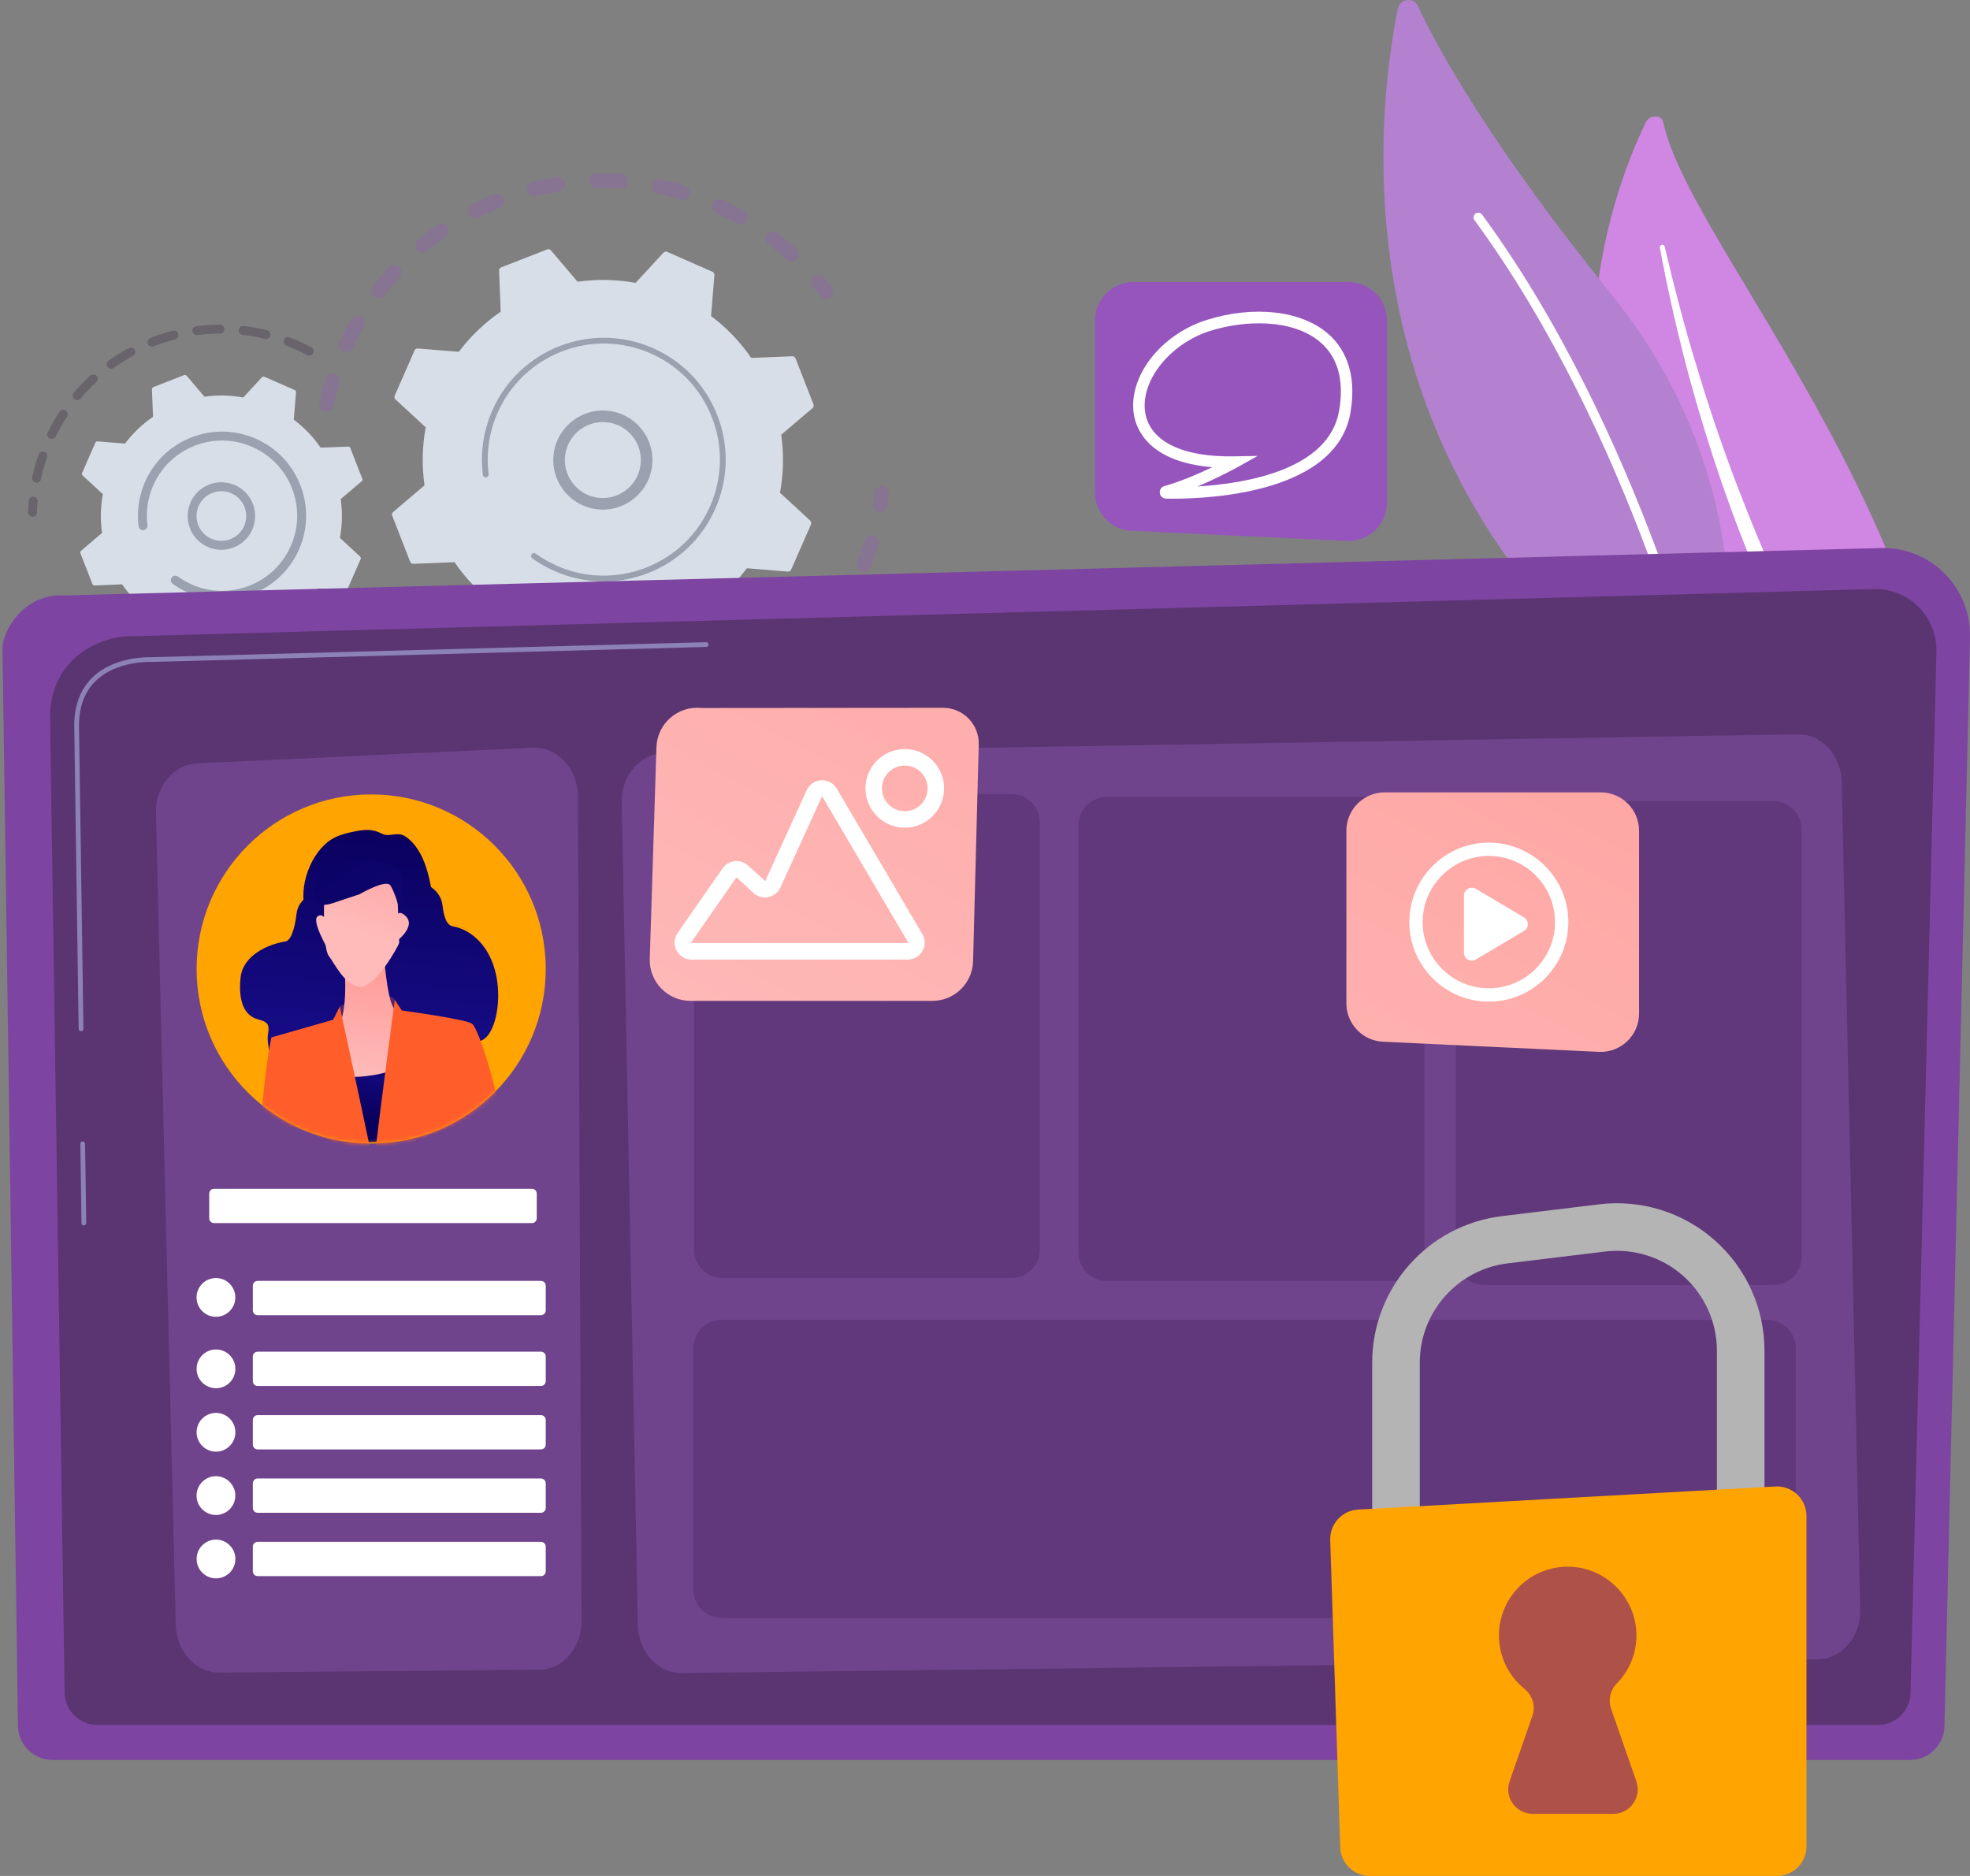<svg xmlns="http://www.w3.org/2000/svg" width="525" height="500" viewBox="0 0 525 500" fill="none"><rect x="0" y="0" width="525" height="500" fill="#808080" stroke="none"/><g clip-path="url(#clip0_6431_11409)"><g opacity="0.3"><path d="M86.437 109.588C85.511 109.29 84.942 108.332 85.147 107.36C85.596 105.232 86.145 103.092 86.778 100.998C87.086 99.979 88.16 99.403 89.179 99.712C89.192 99.715 89.203 99.719 89.214 99.723C90.21 100.044 90.769 101.105 90.465 102.112C89.863 104.101 89.343 106.133 88.915 108.155C88.695 109.195 87.673 109.862 86.632 109.642C86.564 109.627 86.5 109.609 86.437 109.588ZM91.712 93.665C91.64 93.643 91.57 93.614 91.498 93.582C90.531 93.139 90.107 91.995 90.552 91.028C91.463 89.043 92.469 87.078 93.539 85.185C94.063 84.259 95.233 83.934 96.162 84.458C97.089 84.982 97.413 86.157 96.889 87.082C95.871 88.881 94.917 90.748 94.05 92.634C93.64 93.532 92.627 93.96 91.712 93.665ZM100.364 79.299C100.161 79.233 99.963 79.131 99.783 78.995C98.939 78.347 98.781 77.138 99.428 76.295C100.755 74.566 102.176 72.873 103.646 71.264C104.364 70.479 105.582 70.426 106.366 71.142C107.15 71.86 107.206 73.077 106.488 73.862C105.089 75.389 103.742 76.996 102.482 78.64C101.973 79.301 101.117 79.541 100.364 79.299ZM112.012 67.225C111.674 67.116 111.364 66.913 111.121 66.619C110.444 65.8 110.558 64.586 111.379 63.909C113.062 62.52 114.824 61.186 116.616 59.946C117.49 59.342 118.69 59.56 119.295 60.435C119.9 61.309 119.68 62.508 118.806 63.114C117.103 64.291 115.429 65.557 113.831 66.878C113.305 67.311 112.617 67.42 112.012 67.225ZM126.061 58.051C125.588 57.898 125.175 57.564 124.933 57.086C124.455 56.136 124.837 54.979 125.786 54.499C127.729 53.519 129.742 52.609 131.768 51.796C132.755 51.399 133.877 51.877 134.273 52.864C134.67 53.851 134.192 54.971 133.205 55.37C131.279 56.143 129.365 57.008 127.52 57.938C127.048 58.176 126.526 58.202 126.061 58.051ZM141.787 52.215C141.174 52.017 140.674 51.517 140.508 50.847C140.251 49.816 140.881 48.772 141.912 48.513C144.027 47.987 146.191 47.545 148.344 47.202C149.394 47.034 150.381 47.749 150.549 48.799C150.717 49.849 150.003 50.836 148.953 51.004C146.907 51.333 144.851 51.752 142.842 52.252C142.48 52.342 142.117 52.322 141.787 52.215ZM210.338 69.548C210.084 69.466 209.844 69.33 209.635 69.138C208.106 67.745 206.495 66.398 204.849 65.14C204.004 64.494 203.843 63.285 204.489 62.44C205.135 61.595 206.343 61.435 207.189 62.081C208.923 63.407 210.62 64.824 212.229 66.291C213.015 67.007 213.073 68.225 212.355 69.011C211.829 69.588 211.036 69.773 210.338 69.548ZM158.404 50.012C157.644 49.766 157.086 49.059 157.072 48.216C157.051 47.154 157.896 46.273 158.959 46.253C161.138 46.211 163.347 46.262 165.52 46.406C166.581 46.482 167.384 47.393 167.314 48.454C167.244 49.515 166.327 50.318 165.264 50.248C163.199 50.109 161.101 50.061 159.033 50.102C158.815 50.108 158.603 50.074 158.404 50.012ZM196.745 59.719C196.623 59.68 196.505 59.628 196.391 59.564C194.588 58.547 192.715 57.595 190.83 56.733C189.863 56.291 189.437 55.148 189.878 54.181C190.321 53.215 191.463 52.783 192.429 53.23C194.415 54.137 196.384 55.137 198.282 56.208C199.208 56.73 199.537 57.905 199.015 58.831C198.557 59.643 197.598 59.995 196.745 59.719ZM175.098 51.574C174.174 51.276 173.604 50.322 173.809 49.349C174.026 48.309 175.047 47.641 176.087 47.858C178.218 48.305 180.359 48.847 182.449 49.477C182.462 49.48 182.475 49.484 182.488 49.488C183.483 49.809 184.042 50.868 183.739 51.873C183.433 52.892 182.361 53.471 181.34 53.163C179.355 52.567 177.322 52.05 175.296 51.628C175.229 51.613 175.163 51.595 175.098 51.574Z" fill="#9655BD"></path><path d="M219.469 79.522C219.109 79.406 218.777 79.183 218.53 78.858C217.928 78.068 217.301 77.277 216.664 76.507C215.987 75.688 216.101 74.474 216.921 73.797C217.74 73.118 218.956 73.232 219.631 74.053C220.301 74.863 220.961 75.694 221.594 76.526C222.238 77.373 222.074 78.581 221.229 79.223C220.707 79.62 220.048 79.71 219.469 79.522Z" fill="#9655BD"></path></g><g opacity="0.3"><path d="M233.96 136.413C233.076 136.127 232.504 135.234 232.652 134.287C232.803 133.306 232.938 132.306 233.051 131.313C233.171 130.256 234.123 129.495 235.18 129.615C236.241 129.735 236.997 130.689 236.877 131.745C236.759 132.789 236.617 133.842 236.459 134.876C236.296 135.926 235.311 136.647 234.261 136.485C234.156 136.468 234.056 136.444 233.96 136.413Z" fill="#9655BD"></path><path d="M136.852 196.377C136.009 196.104 135.167 195.816 134.328 195.514C133.328 195.152 132.809 194.049 133.169 193.048C133.529 192.048 134.639 191.528 135.634 191.89C137.573 192.589 139.535 193.209 141.49 193.735C142.518 194.013 143.125 195.069 142.848 196.095C142.572 197.123 141.514 197.73 140.487 197.453C139.278 197.128 138.055 196.765 136.852 196.377ZM125.023 191.419C124.919 191.386 124.82 191.344 124.72 191.292C122.816 190.296 120.934 189.209 119.124 188.059C118.227 187.489 117.96 186.299 118.53 185.402C119.1 184.504 120.294 184.236 121.189 184.81C122.906 185.901 124.696 186.934 126.504 187.88C127.447 188.373 127.811 189.537 127.318 190.478C126.877 191.321 125.899 191.702 125.023 191.419ZM150.43 199.409C149.566 199.13 148.994 198.268 149.114 197.335C149.249 196.279 150.212 195.534 151.268 195.667C153.286 195.923 155.342 196.097 157.381 196.181C158.443 196.228 159.268 197.124 159.224 198.185C159.18 199.248 158.281 200.073 157.22 200.029C155.072 199.938 152.908 199.755 150.782 199.486C150.659 199.471 150.543 199.445 150.43 199.409ZM111.321 182.201C111.088 182.125 110.867 182.004 110.668 181.838C109.031 180.45 107.433 178.974 105.92 177.454C105.169 176.701 105.173 175.481 105.928 174.73C106.682 173.979 107.9 173.981 108.651 174.738C110.088 176.18 111.605 177.583 113.161 178.9C113.972 179.587 114.072 180.802 113.384 181.614C112.863 182.227 112.042 182.435 111.321 182.201ZM166.925 199.663C166.217 199.434 165.676 198.802 165.6 198.014C165.499 196.955 166.276 196.015 167.335 195.914C169.359 195.72 171.403 195.438 173.411 195.073C174.457 194.883 175.459 195.576 175.649 196.624C175.839 197.67 175.145 198.672 174.099 198.862C171.985 199.246 169.833 199.545 167.702 199.748C167.431 199.774 167.169 199.743 166.925 199.663ZM183.079 196.294C182.513 196.111 182.039 195.669 181.839 195.06C181.509 194.049 182.061 192.962 183.072 192.631C185.011 191.999 186.945 191.275 188.821 190.484C189.801 190.069 190.93 190.528 191.344 191.51C191.757 192.489 191.297 193.619 190.318 194.032C188.343 194.864 186.306 195.626 184.268 196.292C183.865 196.421 183.452 196.414 183.079 196.294ZM198.111 189.482C197.681 189.342 197.298 189.052 197.049 188.631C196.506 187.716 196.809 186.535 197.722 185.993C199.479 184.952 201.209 183.827 202.868 182.644C203.733 182.028 204.936 182.229 205.553 183.096C206.169 183.963 205.968 185.164 205.101 185.781C203.355 187.022 201.534 188.209 199.687 189.305C199.193 189.598 198.621 189.646 198.111 189.482ZM211.302 179.553C211.003 179.457 210.725 179.286 210.494 179.042C209.765 178.269 209.8 177.049 210.575 176.321C212.06 174.922 213.501 173.444 214.861 171.927C215.572 171.136 216.789 171.069 217.581 171.778C218.373 172.488 218.441 173.704 217.73 174.498C216.299 176.096 214.78 177.651 213.217 179.125C212.686 179.622 211.948 179.762 211.302 179.553ZM221.995 166.968C221.827 166.914 221.664 166.835 221.509 166.732C220.627 166.138 220.395 164.94 220.989 164.06C222.126 162.372 223.207 160.613 224.199 158.833C224.718 157.903 225.893 157.572 226.82 158.089C227.748 158.608 228.082 159.779 227.563 160.709C226.517 162.584 225.38 164.436 224.183 166.213C223.692 166.938 222.79 167.224 221.995 166.968ZM229.655 152.351C229.619 152.338 229.58 152.325 229.543 152.31C228.554 151.923 228.065 150.805 228.452 149.816C229 148.419 229.512 146.987 229.971 145.561C230.137 145.044 230.298 144.528 230.453 144.011C230.757 142.992 231.831 142.413 232.849 142.717C233.886 143.005 234.447 144.096 234.143 145.114C233.98 145.659 233.811 146.201 233.635 146.745C233.15 148.245 232.613 149.751 232.037 151.222C231.665 152.172 230.617 152.661 229.655 152.351Z" fill="#9655BD"></path><path d="M99.96 170.158C99.596 170.04 99.262 169.813 99.015 169.484C98.388 168.652 97.766 167.791 97.168 166.923C96.563 166.049 96.782 164.85 97.659 164.244C98.533 163.641 99.733 163.859 100.338 164.735C100.906 165.558 101.497 166.377 102.093 167.167C102.733 168.016 102.563 169.222 101.714 169.863C101.19 170.256 100.535 170.344 99.96 170.158Z" fill="#9655BD"></path></g><path d="M109.301 149.703C109.441 150.061 109.792 150.29 110.176 150.275L121.121 149.838C124.018 154.054 127.608 157.838 131.819 160.997L130.93 171.907C130.898 172.289 131.114 172.651 131.465 172.804L143.497 178.083C143.849 178.238 144.259 178.151 144.519 177.869L151.945 169.826C157.121 170.785 162.337 170.865 167.402 170.141L174.491 178.491C174.74 178.784 175.146 178.885 175.504 178.747L187.744 173.972C188.102 173.832 188.333 173.481 188.316 173.097L187.881 162.152C192.097 159.255 195.881 155.665 199.04 151.454L209.95 152.343C210.332 152.375 210.694 152.159 210.847 151.808L216.126 139.776C216.281 139.424 216.194 139.014 215.912 138.754L207.869 131.328C208.828 126.152 208.908 120.936 208.185 115.871L216.534 108.78C216.825 108.531 216.928 108.125 216.79 107.767L212.015 95.527C211.875 95.169 211.524 94.94 211.14 94.955L200.195 95.392C197.298 91.176 193.708 87.392 189.497 84.233L190.388 73.323C190.42 72.941 190.206 72.579 189.853 72.426L177.821 67.147C177.469 66.992 177.059 67.079 176.799 67.361L169.373 75.404C164.197 74.445 158.981 74.365 153.916 75.088L146.827 66.739C146.578 66.446 146.172 66.344 145.814 66.483L133.574 71.258C133.216 71.398 132.987 71.749 133.002 72.133L133.437 83.078C129.221 85.975 125.437 89.565 122.278 93.776L111.368 92.885C110.986 92.853 110.624 93.069 110.471 93.42L105.192 105.452C105.037 105.804 105.124 106.214 105.406 106.474L113.449 113.901C112.49 119.076 112.41 124.292 113.133 129.357L104.784 136.448C104.491 136.697 104.389 137.103 104.528 137.461L109.301 149.703Z" fill="#D8DEE8"></path><path d="M156.587 135.186C150.461 133.206 146.534 126.969 147.63 120.436C148.835 113.253 155.659 108.391 162.84 109.596C166.32 110.179 169.362 112.083 171.41 114.956C173.458 117.829 174.265 121.327 173.68 124.805C172.475 131.988 165.652 136.85 158.471 135.645C157.825 135.536 157.196 135.381 156.587 135.186ZM163.792 112.989C163.319 112.836 162.832 112.718 162.332 112.633C156.827 111.709 151.594 115.438 150.671 120.943C149.747 126.449 153.474 131.684 158.982 132.604C164.487 133.529 169.72 129.8 170.643 124.294C171.091 121.626 170.473 118.945 168.903 116.742C167.626 114.952 165.845 113.653 163.792 112.989Z" fill="#9AA2B0"></path><path d="M150.98 153.419C149.929 153.08 148.888 152.685 147.86 152.235C147.537 152.093 147.216 151.947 146.897 151.794C145.327 151.044 143.819 150.17 142.397 149.186C142.378 149.174 142.358 149.159 142.34 149.146C142.284 149.107 142.231 149.068 142.175 149.03C142.068 148.954 141.963 148.878 141.858 148.803C141.581 148.602 141.476 148.251 141.576 147.943C141.6 147.867 141.637 147.795 141.685 147.727C141.934 147.382 142.415 147.306 142.76 147.554C144.533 148.836 146.458 149.936 148.48 150.821C158.518 155.227 169.653 153.855 178.15 148.168C182.877 145.005 186.787 140.507 189.235 134.924C189.665 133.944 190.041 132.951 190.366 131.948C192.547 125.194 192.342 117.956 189.728 111.255C186.726 103.557 180.904 97.488 173.339 94.169C157.713 87.314 139.437 94.448 132.584 110.066C132.162 111.03 131.789 112.011 131.468 113.004C130.077 117.312 129.643 121.877 130.215 126.372C130.23 126.488 130.219 126.6 130.184 126.706C130.095 126.981 129.854 127.195 129.549 127.233C129.127 127.285 128.741 126.99 128.688 126.565C128.086 121.846 128.542 117.054 130.001 112.53C130.337 111.485 130.728 110.458 131.171 109.446C138.365 93.049 157.564 85.565 173.956 92.757C181.899 96.243 188.008 102.612 191.161 110.694C193.907 117.729 194.123 125.327 191.833 132.418C191.493 133.472 191.097 134.514 190.647 135.542C187.161 143.485 180.792 149.596 172.71 152.748C165.673 155.495 158.071 155.711 150.98 153.419Z" fill="#9AA2B0"></path><g opacity="0.3"><path d="M8.304 137.671C7.815 137.512 7.466 137.047 7.481 136.507C7.509 135.497 7.566 134.475 7.654 133.468C7.712 132.813 8.287 132.329 8.942 132.387C9.597 132.442 10.081 133.021 10.024 133.674C9.94 134.634 9.885 135.608 9.857 136.571C9.841 137.228 9.293 137.745 8.636 137.728C8.522 137.724 8.409 137.704 8.304 137.671Z" fill="#32213D"></path><path d="M9.388 128.587C8.815 128.403 8.464 127.809 8.593 127.207C8.957 125.508 9.412 123.807 9.946 122.154C10.058 121.805 10.174 121.458 10.294 121.109C10.51 120.487 11.213 120.194 11.807 120.375C12.427 120.591 12.756 121.268 12.542 121.888C12.427 122.22 12.315 122.552 12.208 122.886C11.698 124.464 11.263 126.085 10.916 127.705C10.78 128.348 10.147 128.757 9.505 128.621C9.468 128.61 9.427 128.598 9.388 128.587ZM13.435 116.919C13.381 116.902 13.328 116.88 13.276 116.856C12.686 116.567 12.442 115.854 12.732 115.264C13.658 113.371 14.711 111.518 15.859 109.76C16.219 109.21 16.957 109.057 17.505 109.415C18.055 109.775 18.21 110.511 17.85 111.061C16.754 112.738 15.75 114.506 14.867 116.31C14.603 116.847 13.988 117.098 13.435 116.919ZM20.188 106.581C20.044 106.535 19.907 106.459 19.786 106.356C19.284 105.931 19.223 105.18 19.647 104.678C21.009 103.073 22.483 101.536 24.035 100.11C24.518 99.665 25.269 99.697 25.716 100.18C26.16 100.663 26.129 101.416 25.646 101.859C24.166 103.219 22.76 104.684 21.463 106.215C21.14 106.597 20.633 106.725 20.188 106.581ZM29.275 98.219C29.041 98.143 28.828 97.994 28.674 97.78C28.292 97.245 28.415 96.501 28.95 96.121C30.666 94.896 32.473 93.766 34.32 92.765C34.897 92.453 35.618 92.669 35.932 93.244C36.246 93.822 36.032 94.543 35.453 94.857C33.69 95.811 31.967 96.888 30.332 98.056C30.015 98.283 29.622 98.331 29.275 98.219ZM40.13 92.331C39.803 92.226 39.523 91.978 39.388 91.633C39.148 91.023 39.449 90.333 40.06 90.093C42.019 89.323 44.045 88.667 46.08 88.144C46.717 87.978 47.364 88.362 47.529 88.999C47.693 89.635 47.309 90.285 46.674 90.447C44.731 90.947 42.8 91.573 40.931 92.307C40.665 92.41 40.383 92.412 40.13 92.331ZM52.084 89.255C51.66 89.119 51.331 88.746 51.271 88.275C51.186 87.624 51.645 87.028 52.297 86.943C54.385 86.674 56.509 86.532 58.611 86.521C59.269 86.521 59.802 87.048 59.806 87.705C59.81 88.362 59.278 88.897 58.623 88.899C56.62 88.908 54.594 89.043 52.605 89.301C52.422 89.327 52.247 89.309 52.084 89.255ZM64.424 89.196C63.893 89.025 63.541 88.497 63.611 87.923C63.688 87.272 64.281 86.805 64.934 86.882C67.017 87.131 69.113 87.515 71.161 88.023C71.797 88.192 72.187 88.827 72.03 89.464C71.873 90.102 71.227 90.49 70.591 90.333C68.637 89.847 66.639 89.482 64.651 89.244C64.57 89.237 64.496 89.22 64.424 89.196ZM82.04 94.73C81.975 94.709 81.909 94.682 81.846 94.648C80.315 93.835 78.711 93.091 77.082 92.438C76.835 92.338 76.593 92.242 76.349 92.15C75.735 91.916 75.429 91.229 75.663 90.615C75.897 89.999 76.595 89.676 77.198 89.927C77.458 90.026 77.717 90.128 77.975 90.233C79.678 90.916 81.359 91.696 82.964 92.549C83.545 92.857 83.765 93.576 83.457 94.156C83.18 94.672 82.579 94.905 82.04 94.73Z" fill="#32213D"></path></g><g opacity="0.3"><path d="M43.712 186.991C43.094 186.792 42.749 186.131 42.943 185.507C43.137 184.88 43.803 184.528 44.43 184.721C46.32 185.304 48.261 185.779 50.2 186.127C50.84 186.249 51.278 186.862 51.159 187.509C51.043 188.157 50.423 188.585 49.777 188.469C47.744 188.102 45.709 187.605 43.729 186.995C43.724 186.995 43.718 186.993 43.712 186.991ZM38.019 184.849C37.978 184.836 37.937 184.819 37.898 184.803C36.007 183.959 34.149 182.993 32.372 181.93C31.81 181.592 31.625 180.861 31.963 180.299C32.3 179.734 33.033 179.555 33.594 179.889C35.288 180.904 37.061 181.826 38.865 182.631C39.465 182.898 39.734 183.601 39.467 184.201C39.218 184.762 38.589 185.033 38.019 184.849ZM55.665 189.144C55.163 188.982 54.813 188.498 54.844 187.947C54.881 187.292 55.442 186.79 56.097 186.827C58.073 186.936 60.071 186.926 62.038 186.795C62.695 186.755 63.26 187.249 63.302 187.904C63.346 188.559 62.848 189.126 62.193 189.17C60.132 189.307 58.036 189.316 55.966 189.201C55.861 189.194 55.759 189.174 55.665 189.144ZM27.599 178.599C27.47 178.559 27.346 178.494 27.234 178.406C25.599 177.132 24.029 175.743 22.564 174.28C22.099 173.815 22.099 173.062 22.562 172.597C23.025 172.134 23.778 172.134 24.243 172.595C25.64 173.99 27.138 175.313 28.697 176.527C29.214 176.931 29.308 177.679 28.904 178.197C28.586 178.603 28.06 178.749 27.599 178.599ZM67.78 188.343C67.38 188.214 67.061 187.875 66.976 187.434C66.854 186.788 67.278 186.166 67.922 186.043C69.861 185.675 71.799 185.186 73.679 184.585C74.306 184.384 74.974 184.731 75.174 185.358C75.373 185.983 75.028 186.653 74.402 186.853C72.43 187.482 70.398 187.995 68.365 188.38C68.164 188.419 67.963 188.402 67.78 188.343ZM79.353 184.661C79.046 184.561 78.781 184.339 78.637 184.024C78.364 183.426 78.626 182.721 79.224 182.446C81.022 181.623 82.788 180.682 84.467 179.655C85.028 179.312 85.761 179.489 86.102 180.048C86.445 180.609 86.27 181.339 85.709 181.682C83.947 182.762 82.096 183.747 80.213 184.611C79.93 184.738 79.624 184.749 79.353 184.661ZM89.707 178.31C89.492 178.24 89.294 178.109 89.143 177.917C88.733 177.402 88.82 176.655 89.335 176.245C90.885 175.016 92.372 173.68 93.756 172.276C94.217 171.809 94.97 171.804 95.437 172.265C95.905 172.726 95.911 173.479 95.45 173.948C93.999 175.42 92.438 176.821 90.815 178.11C90.49 178.367 90.075 178.428 89.707 178.31Z" fill="#91B3FA"></path><path d="M18.964 169.973C18.747 169.903 18.546 169.769 18.394 169.575C17.767 168.772 17.162 167.949 16.593 167.125C16.221 166.584 16.355 165.842 16.896 165.47C17.437 165.099 18.177 165.233 18.551 165.772C19.094 166.558 19.671 167.344 20.269 168.11C20.673 168.628 20.581 169.376 20.064 169.78C19.739 170.031 19.328 170.092 18.964 169.973Z" fill="#91B3FA"></path></g><path d="M24.629 155.657C24.723 155.897 24.957 156.05 25.214 156.039L32.537 155.748C34.476 158.569 36.877 161.102 39.696 163.215L39.1 170.516C39.08 170.772 39.224 171.012 39.458 171.116L47.508 174.649C47.745 174.752 48.02 174.695 48.193 174.505L53.162 169.123C56.625 169.765 60.116 169.818 63.504 169.335L68.248 174.922C68.414 175.118 68.687 175.186 68.925 175.094L77.115 171.898C77.355 171.804 77.508 171.569 77.499 171.313L77.207 163.99C80.029 162.051 82.562 159.648 84.675 156.831L91.976 157.427C92.232 157.447 92.472 157.303 92.575 157.069L96.109 149.019C96.212 148.782 96.155 148.507 95.965 148.334L90.584 143.365C91.227 139.902 91.28 136.411 90.797 133.023L96.384 128.279C96.579 128.113 96.647 127.84 96.555 127.602L93.359 119.412C93.265 119.172 93.031 119.019 92.775 119.03L85.451 119.321C83.514 116.5 81.112 113.967 78.292 111.854L78.888 104.553C78.909 104.297 78.765 104.057 78.53 103.953L70.48 100.42C70.244 100.317 69.971 100.374 69.796 100.564L64.827 105.946C61.363 105.304 57.872 105.251 54.485 105.734L49.741 100.147C49.575 99.951 49.302 99.883 49.064 99.975L40.873 103.171C40.633 103.265 40.48 103.5 40.49 103.756L40.781 111.079C37.96 113.019 35.427 115.421 33.314 118.238L26.013 117.642C25.756 117.622 25.517 117.766 25.413 118L21.88 126.051C21.776 126.287 21.834 126.562 22.024 126.735L27.406 131.704C26.764 135.167 26.71 138.658 27.194 142.046L21.607 146.79C21.411 146.956 21.343 147.229 21.435 147.467L24.629 155.657Z" fill="#D8DEE8"></path><path d="M56.211 146.09C54.386 145.5 52.803 144.347 51.67 142.756C50.275 140.8 49.727 138.417 50.124 136.047C50.943 131.156 55.591 127.844 60.484 128.663C65.381 129.494 68.689 134.132 67.868 139.024C67.472 141.395 66.175 143.467 64.219 144.861C62.261 146.256 59.879 146.806 57.508 146.408C57.063 146.332 56.632 146.225 56.211 146.09ZM61.034 131.237C60.73 131.139 60.414 131.062 60.089 131.007C56.491 130.403 53.072 132.841 52.469 136.439C52.178 138.18 52.58 139.935 53.606 141.372C54.632 142.812 56.157 143.764 57.899 144.059C59.643 144.35 61.396 143.948 62.835 142.922C64.274 141.896 65.228 140.37 65.521 138.627C66.071 135.355 64.104 132.23 61.034 131.237Z" fill="#9AA2B0"></path><path d="M52.291 158.777C51.575 158.547 50.865 158.275 50.162 157.967C48.765 157.355 47.429 156.6 46.188 155.72C46.132 155.679 46.077 155.641 46.021 155.6C45.593 155.29 45.431 154.749 45.586 154.272C45.623 154.155 45.68 154.043 45.756 153.939C46.139 153.406 46.883 153.29 47.416 153.672C48.568 154.504 49.813 155.214 51.118 155.786C51.19 155.818 51.262 155.849 51.334 155.879C54.435 157.205 57.751 157.707 61.022 157.397C62.797 157.229 64.563 156.82 66.273 156.17C66.288 156.165 66.301 156.159 66.316 156.155C66.358 156.139 66.401 156.122 66.443 156.106C71.427 154.161 75.355 150.393 77.505 145.496C77.783 144.861 78.027 144.219 78.237 143.57C79.649 139.197 79.516 134.512 77.824 130.173C75.879 125.189 72.111 121.262 67.214 119.113C62.319 116.967 56.874 116.851 51.891 118.794C46.907 120.738 42.979 124.506 40.829 129.403C40.556 130.027 40.315 130.662 40.108 131.305C39.207 134.095 38.927 137.049 39.298 139.959C39.32 140.138 39.303 140.313 39.25 140.474C39.113 140.898 38.741 141.228 38.268 141.288C37.617 141.369 37.021 140.909 36.938 140.258C36.523 137.001 36.837 133.695 37.844 130.575C38.076 129.853 38.346 129.145 38.652 128.447C41.056 122.967 45.451 118.751 51.027 116.576C56.601 114.402 62.688 114.524 68.17 116.932C73.65 119.336 77.866 123.729 80.04 129.307C81.933 134.16 82.082 139.404 80.503 144.295C80.269 145.022 79.996 145.742 79.686 146.45C75.023 157.063 63.087 162.265 52.291 158.777Z" fill="#9AA2B0"></path><path d="M443.263 32.603C442.824 30.527 439.609 30.522 438.613 32.584C428.498 53.526 407.885 111.692 450.291 176.463C503.496 257.727 497.432 299.36 480.403 331.021C480.403 331.021 512.013 305.034 519.444 262.189C537.688 156.995 451.079 69.503 443.263 32.603Z" fill="#D086E3"></path><path d="M443.603 65.638C446.114 76.29 448.862 86.866 452.043 97.291C455.161 107.736 458.639 118.054 462.479 128.22C466.363 138.369 470.466 148.426 475.055 158.261C479.592 168.119 484.614 177.74 489.696 187.378C494.711 197.045 499.829 206.748 503.804 217.077C507.782 227.379 510.411 238.42 510.679 249.804C510.741 252.642 510.749 255.5 510.57 258.347C510.448 261.192 510.188 264.048 509.872 266.905C509.21 272.619 508.13 278.346 506.597 284.022C503.497 295.371 498.545 306.473 492.227 316.87C491.563 317.965 490.104 318.457 488.971 317.972C487.858 317.496 487.473 316.252 488.087 315.171L488.091 315.164C489.554 312.603 490.984 310.034 492.29 307.427C492.965 306.132 493.578 304.816 494.218 303.51C494.805 302.189 495.445 300.882 495.988 299.55C498.254 294.249 500.124 288.85 501.56 283.398C504.486 272.51 505.68 261.351 505.444 250.472C505.258 245.04 504.63 239.674 503.542 234.42C502.449 229.165 500.899 224.026 499.014 218.996C495.24 208.931 490.27 199.279 485.334 189.572C480.413 179.856 475.546 170.055 471.154 160.039C468.944 155.039 466.837 149.993 464.835 144.904C463.816 142.367 462.855 139.806 461.89 137.249C460.953 134.678 460.03 132.104 459.133 129.519C455.565 119.174 452.36 108.699 449.537 98.108C446.771 87.499 444.325 76.793 442.35 65.974C442.293 65.664 442.531 65.343 442.878 65.256C443.216 65.177 443.535 65.344 443.603 65.638Z" fill="white"></path><path d="M451.235 196.572C453.89 198.39 457.538 196.906 458.209 193.76C461.922 176.403 467.979 126.381 429.56 78.647C397.119 38.337 383.359 13.397 377.895 1.642C376.74 -0.844 373.083 -0.41 372.537 2.275C366.503 31.909 355.056 130.722 451.235 196.572Z" fill="#B381D0"></path><path d="M454.789 194.052C454.868 194.048 454.949 194.039 455.028 194.019C455.704 193.86 456.123 193.185 455.966 192.509C455.787 191.744 437.553 115.286 394.977 57.202C394.568 56.643 393.782 56.521 393.223 56.931C392.664 57.34 392.542 58.126 392.951 58.687C435.219 116.349 453.342 192.323 453.521 193.083C453.658 193.677 454.2 194.074 454.789 194.052Z" fill="white"></path><path d="M97.07 315.066C121.748 315.066 141.753 295.06 141.753 270.383C141.753 245.705 121.748 225.7 97.07 225.7C72.392 225.7 52.387 245.705 52.387 270.383C52.387 295.06 72.392 315.066 97.07 315.066Z" fill="url(#paint0_linear_6431_11409)"></path><path d="M518.198 459.859C518.198 464.933 514.078 469.083 509.043 469.083H13.942C8.906 469.083 4.786 464.931 4.786 459.859L0.666 172.929C0.666 167.855 6.593 157.95 17.455 158.696L501.323 146.07C507.641 145.905 513.75 148.358 518.224 152.854C522.699 157.351 525.147 163.5 524.998 169.866L518.198 459.859Z" fill="#7E44A2"></path><path d="M509.158 451.01C509.158 455.814 505.261 459.744 500.495 459.744H25.881C21.116 459.744 17.218 455.814 17.218 451.01L13.33 190.531C13.788 174.857 27.416 169.222 35.676 169.556C35.676 169.556 413.862 159.325 499.418 157.009C503.857 156.889 508.149 158.615 511.293 161.775C514.437 164.938 516.166 169.265 516.055 173.743L509.158 451.01Z" fill="#5A3572"></path><g opacity="0.5"><path d="M22.347 326.616C22.002 326.616 21.72 326.339 21.716 325.992L21.408 304.867C21.403 304.519 21.681 304.231 22.032 304.225C22.036 304.225 22.038 304.225 22.041 304.225C22.386 304.225 22.669 304.502 22.672 304.849L22.98 325.974C22.986 326.322 22.707 326.61 22.357 326.616C22.355 326.616 22.351 326.616 22.347 326.616Z" fill="#BDD0FB"></path><path d="M21.595 274.849C21.25 274.849 20.968 274.573 20.964 274.226L19.785 193.319C19.809 187.911 21.468 183.599 24.717 180.487C30.577 174.872 39.709 175.158 40.089 175.171L188.187 171.163C188.548 171.145 188.827 171.429 188.836 171.778C188.846 172.126 188.571 172.416 188.222 172.427L40.089 176.435C39.677 176.424 31.07 176.152 25.594 181.4C22.603 184.265 21.075 188.273 21.053 193.312L22.232 274.205C22.237 274.554 21.959 274.842 21.608 274.846C21.601 274.849 21.599 274.849 21.595 274.849Z" fill="#BDD0FB"></path></g><path d="M38.13 436.559C38.626 415.03 38.441 224.387 37.216 207.922C35.991 191.458 61.419 188.369 100.458 186.516C139.496 184.664 468.882 177.328 477.364 176.634C496.428 175.075 500.373 203.811 498.467 266.192C497.035 313.06 494.659 390.265 493.566 425.769C493.242 436.341 484.673 444.729 474.185 444.757C394.921 444.976 91.127 445.854 70.903 446.462C47.628 447.163 37.932 445.096 38.13 436.559Z" fill="#5A3572"></path><path d="M41.557 216.706L46.838 433.11C47.011 440.197 52.198 445.843 58.484 445.788L143.631 445.035C149.941 444.98 155.006 439.195 154.975 432.079L154.01 212.248C153.976 204.875 148.506 198.984 141.974 199.288L52.514 203.467C46.255 203.761 41.384 209.647 41.557 216.706Z" fill="#70448C"></path><path d="M165.692 213.9L169.991 433.173C170.132 440.303 175.35 445.998 181.673 445.921L484.438 442.242C490.825 442.164 495.905 436.227 495.743 429.023L490.807 208.414C490.648 201.281 485.406 195.602 479.081 195.707L176.953 200.722C170.597 200.827 165.552 206.731 165.692 213.9Z" fill="#70448C"></path><path d="M470.993 431.236H192.365C188.193 431.236 184.781 427.822 184.781 423.652V359.35C184.781 355.18 188.193 351.767 192.365 351.767H470.992C475.162 351.767 478.575 355.18 478.575 359.35V423.652C478.575 427.822 475.163 431.236 470.993 431.236Z" fill="#61387B"></path><path d="M269.543 340.643H192.513C188.341 340.643 184.93 337.229 184.93 333.059V219.205C184.93 215.035 188.341 211.621 192.513 211.621H269.543C273.713 211.621 277.126 215.033 277.126 219.205V333.059C277.124 337.229 273.713 340.643 269.543 340.643Z" fill="#61387B"></path><path d="M372.004 341.432H294.974C290.804 341.432 287.391 338.019 287.391 333.849V219.994C287.391 215.824 290.804 212.411 294.974 212.411H372.004C376.174 212.411 379.587 215.823 379.587 219.994V333.849C379.587 338.021 376.174 341.432 372.004 341.432Z" fill="#61387B"></path><path d="M472.566 342.521H395.537C391.367 342.521 387.953 339.107 387.953 334.938V221.083C387.953 216.913 391.367 213.5 395.537 213.5H472.566C476.736 213.5 480.15 216.911 480.15 221.083V334.938C480.15 339.107 476.738 342.521 472.566 342.521Z" fill="#61387B"></path><path d="M98.917 304.777C124.61 304.777 145.438 283.949 145.438 258.257C145.438 232.564 124.61 211.736 98.917 211.736C73.225 211.736 52.397 232.564 52.397 258.257C52.397 283.949 73.225 304.777 98.917 304.777Z" fill="#FFA400"></path><mask id="mask0_6431_11409" style="mask-type:luminance" maskUnits="userSpaceOnUse" x="52" y="211" width="94" height="94"><path d="M98.917 304.778C124.61 304.778 145.438 283.95 145.438 258.257C145.438 232.564 124.61 211.736 98.917 211.736C73.225 211.736 52.397 232.564 52.397 258.257C52.397 283.95 73.225 304.778 98.917 304.778Z" fill="white"></path></mask><g mask="url(#mask0_6431_11409)"><path d="M88.16 245.717C85.392 245.717 82.521 246.07 81.438 242.736C79.397 236.457 82.826 227.069 88.444 223.652C90.324 222.508 92.514 222.008 94.671 221.574C97.208 221.065 99.4 220.937 101.688 222.168C103.799 223.303 105.847 221.478 108.035 222.936C109.895 224.174 111.32 226.124 112.314 228.095C113.611 230.669 114.287 233.506 114.851 236.331C114.979 236.971 115.102 237.634 114.96 238.27C114.84 238.804 114.541 239.278 114.246 239.737C111.977 243.252 108.958 245.714 104.589 245.714C104.587 245.717 88.232 245.717 88.16 245.717Z" fill="url(#paint1_linear_6431_11409)"></path><path d="M87.604 234.665C87.604 234.665 88.104 235.713 84.846 237.352C83.028 238.265 79.493 239.616 79.026 243.557C78.786 245.592 77.991 250.618 76.054 250.928C71.231 251.701 64.719 254.712 64.112 260.565C63.415 267.283 65.348 270.809 68.767 271.687C71.279 272.333 71.915 273.008 71.408 275.664C70.921 278.21 72.853 287.347 77.065 289.675C86.508 294.891 94.732 271.125 94.732 271.125L96.664 240.438L87.604 234.665Z" fill="url(#paint2_linear_6431_11409)"></path><path d="M109.212 231.982C109.212 231.982 108.703 233.093 112.02 234.827C113.871 235.794 117.469 237.224 117.945 241.403C118.19 243.56 118.764 246.59 120.735 246.92C125.645 247.74 131.337 252.526 132.547 261.814C133.472 268.905 131.453 276.509 127.973 277.439C125.416 278.121 125.608 276.767 126.126 279.579C126.622 282.276 125.458 281.236 121.168 283.701C111.555 289.227 101.955 270.608 101.955 270.608L99.988 238.097L109.212 231.982Z" fill="url(#paint3_linear_6431_11409)"></path><path d="M96.362 266.054C96.362 266.054 103.66 264.174 105.21 266.499C105.985 270.364 106.383 274.206 106.383 274.206L97.975 275.785L92.414 274.505L91.091 273.737L90.543 268.261C90.541 268.259 93.386 266.61 96.362 266.054Z" fill="url(#paint4_linear_6431_11409)"></path><path d="M87.609 246.551C87.609 246.551 86.436 243.031 84.675 244.204C82.915 245.378 87.317 252.865 87.317 252.865L87.609 246.551Z" fill="url(#paint5_linear_6431_11409)"></path><path d="M105.211 246.551C105.211 246.551 105.211 241.271 108.145 244.204C111.078 247.138 105.211 251.245 105.211 251.245V246.551Z" fill="url(#paint6_linear_6431_11409)"></path><path d="M132.839 294.502C130.384 282.647 126.858 273.381 125.743 272.844L119.082 289.323C119.082 289.323 117.737 294.233 117.846 300.329H128.09C131.162 300.329 133.463 297.508 132.839 294.502Z" fill="#FF5E2A"></path><path d="M81.569 300.329C81.876 295.034 81.743 291.698 81.743 291.698L72.357 276.459C72.357 276.459 71.183 281.131 70.01 293.45C69.956 294.022 69.903 294.606 69.853 295.196C69.62 297.958 71.805 300.329 74.578 300.329H81.569Z" fill="#FF5E2A"></path><path d="M94.564 300.362H104.785L107.557 271.228C107.557 271.228 105.21 270.623 104.036 266.517C102.863 262.41 102.276 254.188 102.276 254.188L91.716 256.53C91.716 256.53 92.89 267.709 90.543 272.99L94.564 300.362Z" fill="url(#paint7_linear_6431_11409)"></path><path d="M110.276 304.028L111.772 281.97C101.067 288.374 90.057 288.065 78.891 284.668L89.258 304.776L110.276 304.028Z" fill="url(#paint8_linear_6431_11409)"></path><path d="M99.049 308.121C95.877 292.819 90.543 268.278 90.543 268.278L88.782 271.789L72.356 276.496C73.16 280.249 75.616 290.579 78.085 300.329L99.049 308.121Z" fill="#FF5E2A"></path><path d="M120.545 300.329C121.42 295.642 122.191 291.984 122.191 291.984L125.743 272.844C124.625 271.726 107.087 269.322 107.087 269.322L105.211 266.519C105.211 266.519 101.836 291.591 99.834 308.376L120.545 300.329Z" fill="#FF5E2A"></path><path d="M86.436 238.339C86.436 238.339 85.849 252.419 87.609 254.766C89.369 257.113 91.716 262.392 95.824 262.98C99.931 263.567 106.383 251.834 106.383 251.247C106.383 250.66 105.796 235.407 105.796 235.407C105.796 235.407 93.475 225.43 86.436 238.339Z" fill="url(#paint9_linear_6431_11409)"></path><path d="M84.088 235.992C84.088 235.992 81.741 243.033 88.782 240.686C95.823 238.339 95.823 238.339 95.823 238.339C95.823 238.339 102.864 234.231 104.038 235.992C105.211 237.752 106.385 242.086 106.385 242.086C106.385 242.086 108.732 235.992 106.385 232.471C104.036 228.951 89.369 226.017 84.088 235.992Z" fill="url(#paint10_linear_6431_11409)"></path></g><path d="M141.759 325.987H57.04C56.335 325.987 55.758 325.409 55.758 324.705V318.127C55.758 317.422 56.335 316.844 57.04 316.844H141.76C142.465 316.844 143.043 317.422 143.043 318.127V324.705C143.041 325.409 142.463 325.987 141.759 325.987Z" fill="white"></path><path d="M144.156 350.54H68.661C67.956 350.54 67.379 349.962 67.379 349.258V342.68C67.379 341.975 67.956 341.397 68.661 341.397H144.156C144.861 341.397 145.438 341.975 145.438 342.68V349.258C145.438 349.962 144.861 350.54 144.156 350.54Z" fill="white"></path><path d="M144.156 369.406H68.661C67.956 369.406 67.379 368.829 67.379 368.124V361.546C67.379 360.841 67.956 360.264 68.661 360.264H144.156C144.861 360.264 145.438 360.841 145.438 361.546V368.124C145.438 368.829 144.861 369.406 144.156 369.406Z" fill="white"></path><path d="M57.547 350.968C60.401 350.968 62.714 348.655 62.714 345.802C62.714 342.948 60.401 340.635 57.547 340.635C54.694 340.635 52.381 342.948 52.381 345.802C52.381 348.655 54.694 350.968 57.547 350.968Z" fill="white"></path><path d="M57.561 370.004C60.414 370.004 62.727 367.691 62.727 364.838C62.727 361.984 60.414 359.671 57.561 359.671C54.708 359.671 52.395 361.984 52.395 364.838C52.395 367.691 54.708 370.004 57.561 370.004Z" fill="white"></path><path d="M144.156 386.313H68.661C67.956 386.313 67.379 385.735 67.379 385.031V378.453C67.379 377.748 67.956 377.17 68.661 377.17H144.156C144.861 377.17 145.438 377.748 145.438 378.453V385.031C145.438 385.735 144.861 386.313 144.156 386.313Z" fill="white"></path><path d="M57.561 386.911C60.414 386.911 62.727 384.598 62.727 381.744C62.727 378.891 60.414 376.578 57.561 376.578C54.708 376.578 52.395 378.891 52.395 381.744C52.395 384.598 54.708 386.911 57.561 386.911Z" fill="white"></path><path d="M144.156 403.199H68.661C67.956 403.199 67.379 402.622 67.379 401.917V395.339C67.379 394.634 67.956 394.057 68.661 394.057H144.156C144.861 394.057 145.438 394.634 145.438 395.339V401.917C145.438 402.622 144.861 403.199 144.156 403.199Z" fill="white"></path><path d="M57.547 403.786C60.401 403.786 62.714 401.473 62.714 398.62C62.714 395.767 60.401 393.453 57.547 393.453C54.694 393.453 52.381 395.767 52.381 398.62C52.381 401.473 54.694 403.786 57.547 403.786Z" fill="white"></path><path d="M144.156 420.086H68.661C67.956 420.086 67.379 419.508 67.379 418.804V412.226C67.379 411.521 67.956 410.943 68.661 410.943H144.156C144.861 410.943 145.438 411.521 145.438 412.226V418.804C145.438 419.508 144.861 420.086 144.156 420.086Z" fill="white"></path><path d="M57.565 420.682C60.418 420.682 62.731 418.369 62.731 415.516C62.731 412.662 60.418 410.349 57.565 410.349C54.712 410.349 52.398 412.662 52.398 415.516C52.398 418.369 54.712 420.682 57.565 420.682Z" fill="white"></path><path d="M174.939 199.163L173.164 255.557C172.97 261.689 177.887 266.763 184.022 266.763H248.467C254.316 266.763 259.115 262.131 259.323 256.286L260.832 198.42C260.973 193.061 256.664 188.644 251.306 188.65L186.95 188.703C180.664 188.032 175.136 192.845 174.939 199.163Z" fill="url(#paint11_linear_6431_11409)"></path><path d="M241.907 255.757H184.297C182.61 255.757 181.077 254.828 180.294 253.332C179.514 251.838 179.627 250.048 180.59 248.662L192.572 231.431C193.315 230.36 194.485 229.665 195.781 229.521C197.07 229.377 198.369 229.799 199.331 230.68L203.892 234.792C203.953 234.781 203.969 234.743 203.978 234.724L214.992 210.594C215.693 209.055 217.178 208.046 218.865 207.959C220.56 207.885 222.134 208.723 222.99 210.179L245.798 248.95C246.63 250.363 246.641 252.057 245.826 253.482C245.012 254.906 243.545 255.757 241.907 255.757ZM196.362 233.92L196.179 233.94L184.197 251.171C184.177 251.201 184.154 251.232 184.19 251.299C184.223 251.363 184.261 251.363 184.297 251.363H241.905C241.936 251.363 241.975 251.363 242.01 251.302C242.045 251.242 242.025 251.206 242.01 251.181L219.202 212.407C219.184 212.378 219.162 212.359 219.092 212.348C219.018 212.352 219.001 212.385 218.987 212.418L207.973 236.549C207.375 237.859 206.174 238.815 204.763 239.101C203.349 239.387 201.873 238.977 200.814 238.003L196.362 233.92Z" fill="white"></path><path d="M241.123 220.602C235.346 220.602 230.645 215.902 230.645 210.123C230.645 204.344 235.344 199.645 241.123 199.645C246.902 199.645 251.601 204.344 251.601 210.123C251.601 215.902 246.902 220.602 241.123 220.602ZM241.123 204.038C237.768 204.038 235.038 206.769 235.038 210.123C235.038 213.478 237.767 216.208 241.123 216.208C244.477 216.208 247.208 213.478 247.208 210.123C247.208 206.769 244.479 204.038 241.123 204.038Z" fill="white"></path><path d="M291.818 85.393V131.278C291.818 136.73 296.103 141.219 301.548 141.476L358.927 144.171C364.746 144.444 369.614 139.8 369.614 133.973V85.393C369.614 79.755 365.044 75.184 359.405 75.184H302.027C296.389 75.184 291.818 79.755 291.818 85.393Z" fill="#9655BD"></path><path d="M312.605 132.916C311.863 132.916 311.238 132.907 310.741 132.898C309.895 132.881 309.199 132.257 309.09 131.414C308.981 130.565 309.5 129.783 310.324 129.551C314.731 128.316 319.535 126.217 323.074 124.517C306.201 123.143 302.833 114.476 302.182 110.513C300.54 100.516 309.216 89.205 321.522 85.297C334.08 81.314 346.802 82.749 353.936 88.956C357.725 92.255 361.838 98.573 359.899 109.941C356.271 131.211 323.1 132.916 312.605 132.916ZM310.804 129.835H310.808C310.806 129.835 310.806 129.835 310.804 129.835ZM335.182 121.517L329.837 124.497C329.554 124.654 324.849 127.263 319.127 129.656C332.154 128.87 354.192 125.191 356.878 109.426C358.242 101.424 356.576 95.313 351.924 91.265C344.708 84.984 331.921 85.209 322.447 88.213C311.717 91.619 303.82 101.603 305.202 110.013C306.457 117.648 315.151 121.919 329.063 121.626L335.182 121.517Z" fill="white"></path><path d="M358.809 221.421V267.425C358.809 272.89 363.104 277.392 368.564 277.649L426.092 280.352C431.927 280.627 436.807 275.97 436.807 270.128V221.421C436.807 215.767 432.226 211.186 426.572 211.186H369.043C363.39 211.186 358.809 215.767 358.809 221.421Z" fill="url(#paint12_linear_6431_11409)"></path><path d="M396.769 266.962C385.086 266.962 375.582 257.458 375.582 245.774C375.582 234.091 385.086 224.587 396.769 224.587C408.453 224.587 417.957 234.091 417.957 245.774C417.957 257.458 408.453 266.962 396.769 266.962ZM396.769 228.137C387.044 228.137 379.132 236.049 379.132 245.774C379.132 255.5 387.044 263.412 396.769 263.412C406.495 263.412 414.407 255.5 414.407 245.774C414.407 236.049 406.495 228.137 396.769 228.137Z" fill="white"></path><path fill-rule="evenodd" clip-rule="evenodd" d="M390.133 253.933V238.7C390.133 237.073 391.904 236.063 393.305 236.894L406.139 244.51C407.51 245.324 407.51 247.309 406.139 248.121L393.305 255.738C391.904 256.57 390.133 255.561 390.133 253.933Z" fill="white"></path><path d="M378.369 413.693H365.688V363.155C365.688 343.305 380.546 326.531 400.252 324.136L426.181 320.985C437.342 319.629 448.57 323.125 456.987 330.581C465.403 338.037 470.23 348.761 470.23 360.003V404.124H457.548V360.003C457.548 352.387 454.279 345.123 448.577 340.074C442.876 335.024 435.27 332.655 427.711 333.574L401.782 336.726C388.434 338.347 378.369 349.71 378.369 363.155V413.693Z" fill="#B5B4B4"></path><path d="M361.938 402.347L473.106 396.188C477.621 395.937 481.42 399.531 481.42 404.054V492.123C481.42 496.474 477.892 500.001 473.541 500.001H365.043C360.792 500.001 357.308 496.629 357.17 492.381L354.498 410.471C354.36 406.19 357.663 402.583 361.938 402.347Z" fill="#FFA400"></path><path d="M436.081 474.771L429.352 455.427C428.544 453.102 429.094 450.501 430.825 448.748C434.273 445.253 436.327 440.382 436.085 435.031C435.655 425.595 427.946 417.944 418.509 417.582C408.063 417.18 399.469 425.529 399.469 435.886C399.469 441.631 402.115 446.757 406.255 450.113C408.403 451.855 409.285 454.717 408.377 457.328L402.31 474.77C400.834 479.011 403.984 483.442 408.475 483.442H429.919C434.406 483.443 437.556 479.013 436.081 474.771Z" fill="#AE5148"></path></g><defs><linearGradient id="paint0_linear_6431_11409" x1="138.688" y1="178.932" x2="-19.297" y2="526.08" gradientUnits="userSpaceOnUse"><stop stop-color="#FDF53F"></stop><stop offset="1" stop-color="#D93C65"></stop></linearGradient><linearGradient id="paint1_linear_6431_11409" x1="99.18" y1="217.826" x2="94.403" y2="295.001" gradientUnits="userSpaceOnUse"><stop stop-color="#09005D"></stop><stop offset="1" stop-color="#1A0F91"></stop></linearGradient><linearGradient id="paint2_linear_6431_11409" x1="82.463" y1="216.791" x2="77.686" y2="293.966" gradientUnits="userSpaceOnUse"><stop stop-color="#09005D"></stop><stop offset="1" stop-color="#1A0F91"></stop></linearGradient><linearGradient id="paint3_linear_6431_11409" x1="118.43" y1="219.017" x2="113.652" y2="296.192" gradientUnits="userSpaceOnUse"><stop stop-color="#09005D"></stop><stop offset="1" stop-color="#1A0F91"></stop></linearGradient><linearGradient id="paint4_linear_6431_11409" x1="109.086" y1="258.837" x2="102.429" y2="266.604" gradientUnits="userSpaceOnUse"><stop stop-color="#CB236D"></stop><stop offset="1" stop-color="#4C246D"></stop></linearGradient><linearGradient id="paint5_linear_6431_11409" x1="86.788" y1="245.701" x2="99.356" y2="205.574" gradientUnits="userSpaceOnUse"><stop stop-color="#FEBBBA"></stop><stop offset="1" stop-color="#FF928E"></stop></linearGradient><linearGradient id="paint6_linear_6431_11409" x1="105.349" y1="251.514" x2="117.917" y2="211.386" gradientUnits="userSpaceOnUse"><stop stop-color="#FEBBBA"></stop><stop offset="1" stop-color="#FF928E"></stop></linearGradient><linearGradient id="paint7_linear_6431_11409" x1="96.924" y1="287.317" x2="102.718" y2="248.541" gradientUnits="userSpaceOnUse"><stop stop-color="#FEBBBA"></stop><stop offset="1" stop-color="#FF928E"></stop></linearGradient><linearGradient id="paint8_linear_6431_11409" x1="94.025" y1="298.081" x2="97.23" y2="276.639" gradientUnits="userSpaceOnUse"><stop stop-color="#09005D"></stop><stop offset="1" stop-color="#1A0F91"></stop></linearGradient><linearGradient id="paint9_linear_6431_11409" x1="95.293" y1="248.365" x2="107.861" y2="208.237" gradientUnits="userSpaceOnUse"><stop stop-color="#FEBBBA"></stop><stop offset="1" stop-color="#FF928E"></stop></linearGradient><linearGradient id="paint10_linear_6431_11409" x1="82.453" y1="215.886" x2="133.321" y2="296.967" gradientUnits="userSpaceOnUse"><stop stop-color="#09005D"></stop><stop offset="1" stop-color="#1A0F91"></stop></linearGradient><linearGradient id="paint11_linear_6431_11409" x1="179.634" y1="298.193" x2="369.217" y2="-58.222" gradientUnits="userSpaceOnUse"><stop stop-color="#FEBBBA"></stop><stop offset="1" stop-color="#FF928E"></stop></linearGradient><linearGradient id="paint12_linear_6431_11409" x1="327.96" y1="377.09" x2="517.543" y2="20.674" gradientUnits="userSpaceOnUse"><stop stop-color="#FEBBBA"></stop><stop offset="1" stop-color="#FF928E"></stop></linearGradient><clipPath id="clip0_6431_11409"><rect width="524.337" height="500" fill="white" transform="translate(0.662)"></rect></clipPath></defs></svg>